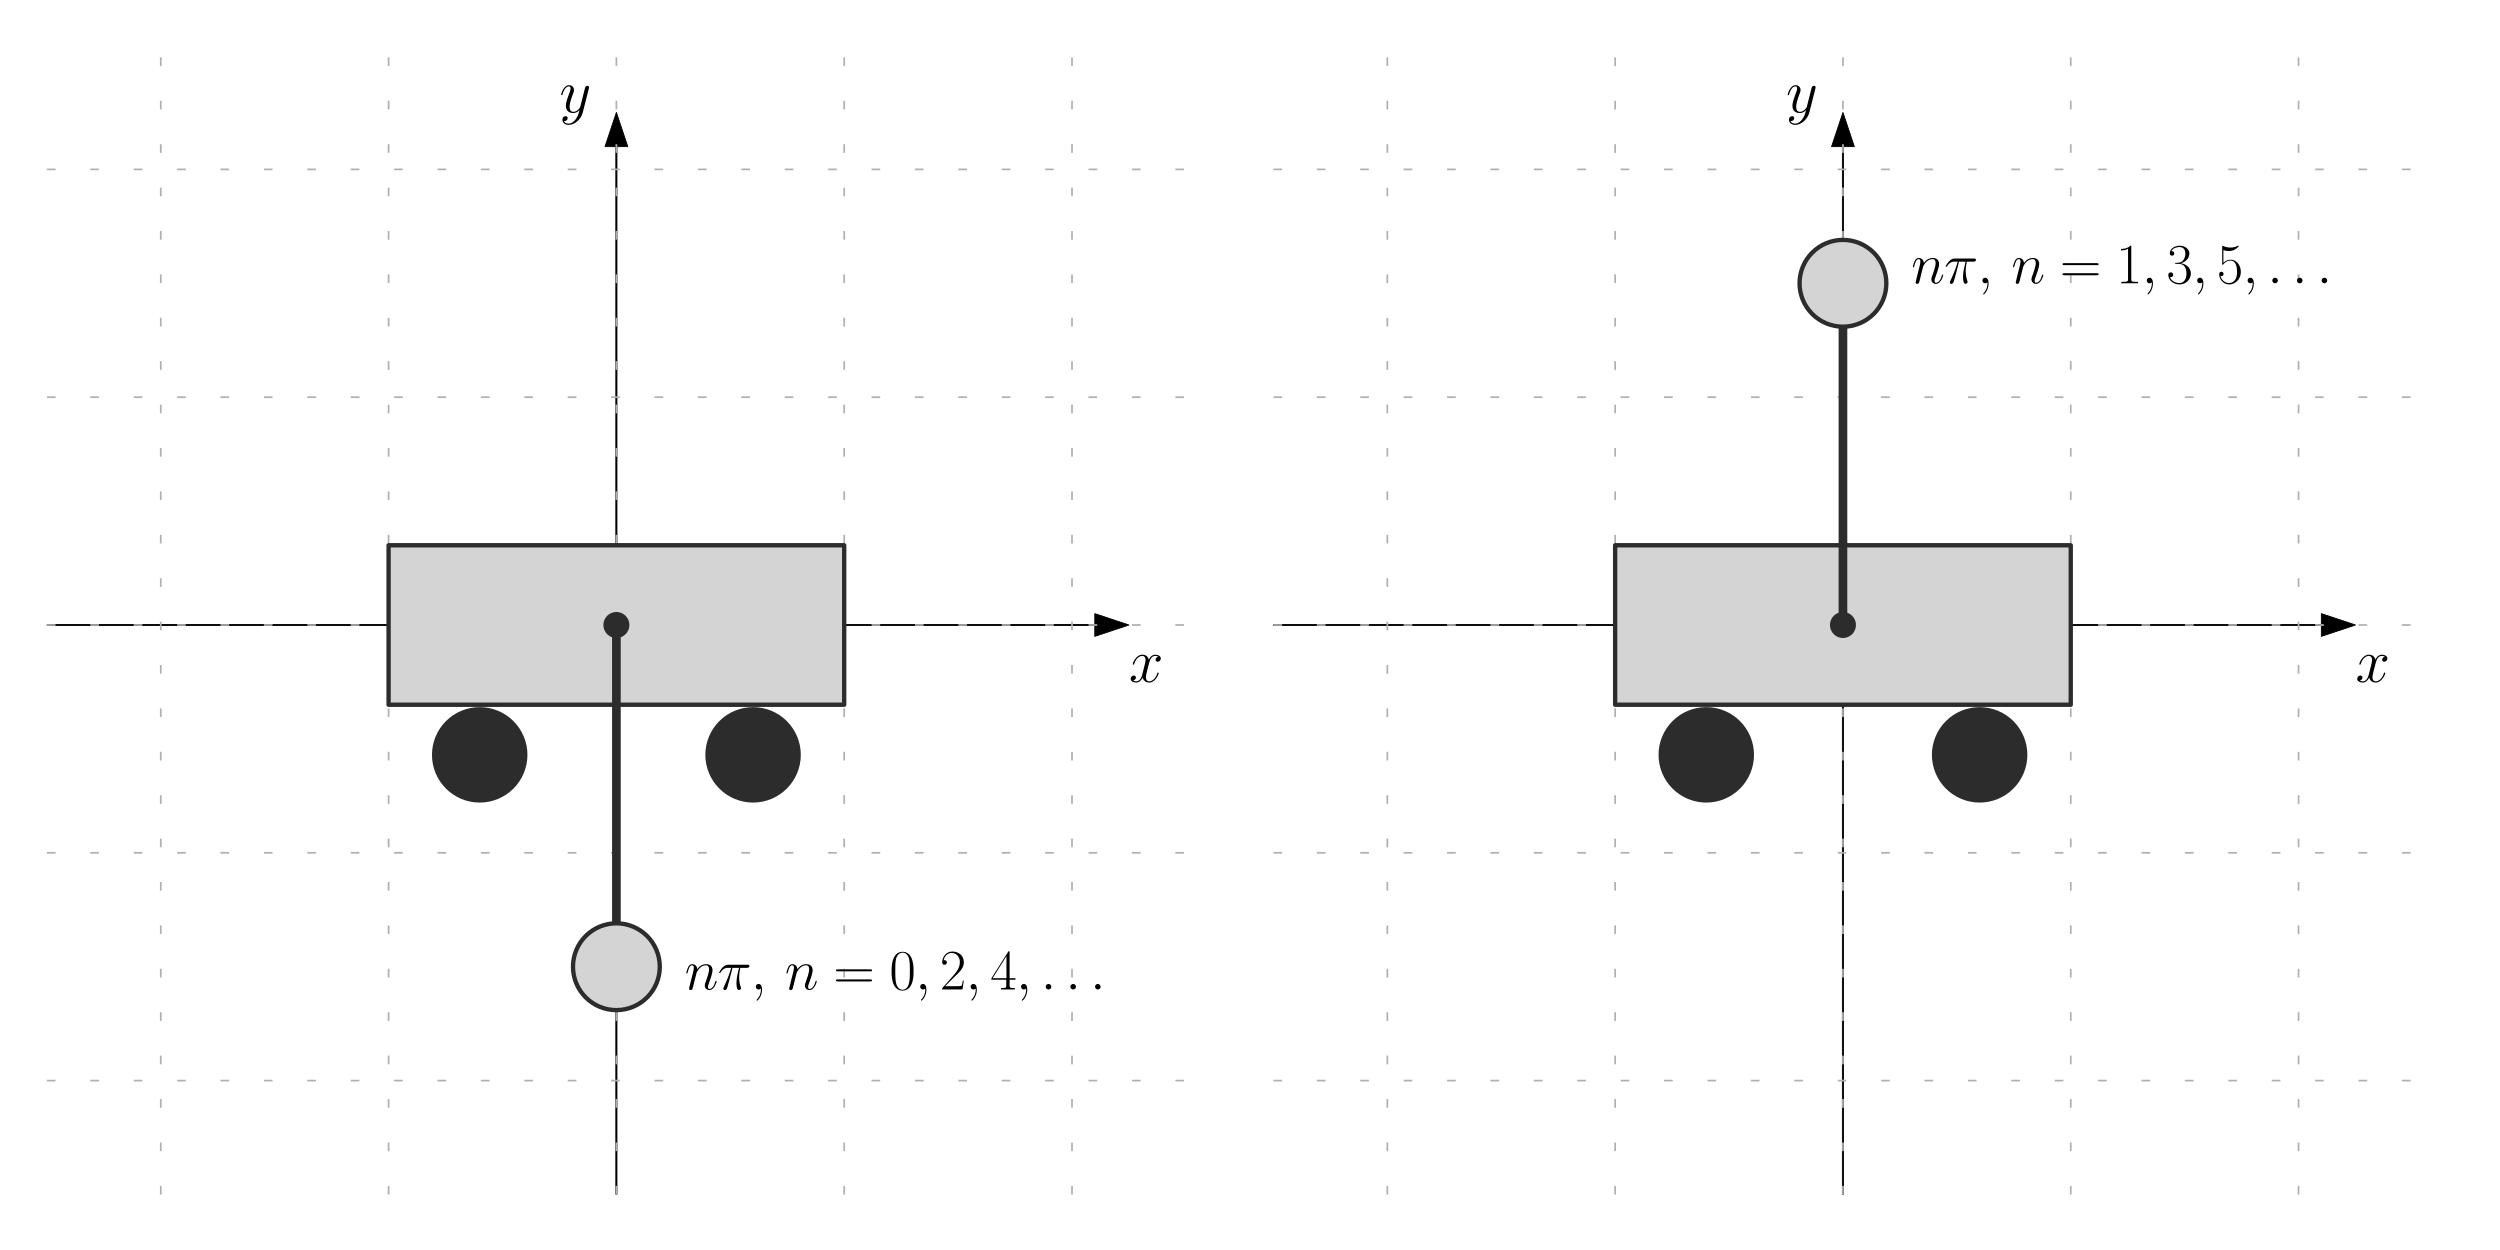 <?xml version="1.0" encoding="utf-8" standalone="no"?>
<!DOCTYPE svg PUBLIC "-//W3C//DTD SVG 1.1//EN"
  "http://www.w3.org/Graphics/SVG/1.1/DTD/svg11.dtd">
<svg xmlns:xlink="http://www.w3.org/1999/xlink" width="576pt" height="288pt" viewBox="0 0 576 288" xmlns="http://www.w3.org/2000/svg" version="1.1">
 <defs>
  <style type="text/css">*{stroke-linejoin: round; stroke-linecap: butt}</style>
 </defs>
 <g id="figure_1">
  <g id="patch_1">
   <path d="M 0 288 
L 576 288 
L 576 0 
L 0 0 
z
" style="fill: #ffffff"/>
  </g>
  <g id="axes_1">
   <g id="patch_2">
    <path d="M 10.8 275.216 
L 273.233 275.216 
L 273.233 12.784 
L 10.8 12.784 
z
" style="fill: #ffffff"/>
   </g>
   <g id="patch_3">
    <path d="M 260.111 144 
L 252.238 146.624 
L 252.238 144.131 
L -2482.312 144.131 
L -2482.312 143.869 
L 252.238 143.869 
L 252.238 141.376 
z
" clip-path="url(#p8c311c44c5)" style="stroke: #000000; stroke-width: 0.2; stroke-linejoin: miter"/>
   </g>
   <g id="patch_4">
    <path d="M 142.016 25.905 
L 144.641 33.778 
L 142.148 33.778 
L 142.148 2768.328 
L 141.885 2768.328 
L 141.885 33.778 
L 139.392 33.778 
z
" clip-path="url(#p8c311c44c5)" style="stroke: #000000; stroke-width: 0.2; stroke-linejoin: miter"/>
   </g>
   <g id="matplotlib.axis_1">
    <g id="xtick_1">
     <g id="line2d_1">
      <path d="M 37.043 275.216 
L 37.043 12.784 
" clip-path="url(#p8c311c44c5)" style="fill: none; stroke-dasharray: 2,8; stroke-dashoffset: 0; stroke: #b0b0b0; stroke-width: 0.4"/>
     </g>
    </g>
    <g id="xtick_2">
     <g id="line2d_2">
      <path d="M 89.53 275.216 
L 89.53 12.784 
" clip-path="url(#p8c311c44c5)" style="fill: none; stroke-dasharray: 2,8; stroke-dashoffset: 0; stroke: #b0b0b0; stroke-width: 0.4"/>
     </g>
    </g>
    <g id="xtick_3">
     <g id="line2d_3">
      <path d="M 142.016 275.216 
L 142.016 12.784 
" clip-path="url(#p8c311c44c5)" style="fill: none; stroke-dasharray: 2,8; stroke-dashoffset: 0; stroke: #b0b0b0; stroke-width: 0.4"/>
     </g>
    </g>
    <g id="xtick_4">
     <g id="line2d_4">
      <path d="M 194.503 275.216 
L 194.503 12.784 
" clip-path="url(#p8c311c44c5)" style="fill: none; stroke-dasharray: 2,8; stroke-dashoffset: 0; stroke: #b0b0b0; stroke-width: 0.4"/>
     </g>
    </g>
    <g id="xtick_5">
     <g id="line2d_5">
      <path d="M 246.99 275.216 
L 246.99 12.784 
" clip-path="url(#p8c311c44c5)" style="fill: none; stroke-dasharray: 2,8; stroke-dashoffset: 0; stroke: #b0b0b0; stroke-width: 0.4"/>
     </g>
    </g>
   </g>
   <g id="matplotlib.axis_2">
    <g id="ytick_1">
     <g id="line2d_6">
      <path d="M 10.8 248.973 
L 273.233 248.973 
" clip-path="url(#p8c311c44c5)" style="fill: none; stroke-dasharray: 2,8; stroke-dashoffset: 0; stroke: #b0b0b0; stroke-width: 0.4"/>
     </g>
    </g>
    <g id="ytick_2">
     <g id="line2d_7">
      <path d="M 10.8 196.487 
L 273.233 196.487 
" clip-path="url(#p8c311c44c5)" style="fill: none; stroke-dasharray: 2,8; stroke-dashoffset: 0; stroke: #b0b0b0; stroke-width: 0.4"/>
     </g>
    </g>
    <g id="ytick_3">
     <g id="line2d_8">
      <path d="M 10.8 144 
L 273.233 144 
" clip-path="url(#p8c311c44c5)" style="fill: none; stroke-dasharray: 2,8; stroke-dashoffset: 0; stroke: #b0b0b0; stroke-width: 0.4"/>
     </g>
    </g>
    <g id="ytick_4">
     <g id="line2d_9">
      <path d="M 10.8 91.513 
L 273.233 91.513 
" clip-path="url(#p8c311c44c5)" style="fill: none; stroke-dasharray: 2,8; stroke-dashoffset: 0; stroke: #b0b0b0; stroke-width: 0.4"/>
     </g>
    </g>
    <g id="ytick_5">
     <g id="line2d_10">
      <path d="M 10.8 39.027 
L 273.233 39.027 
" clip-path="url(#p8c311c44c5)" style="fill: none; stroke-dasharray: 2,8; stroke-dashoffset: 0; stroke: #b0b0b0; stroke-width: 0.4"/>
     </g>
    </g>
   </g>
   <g id="line2d_11">
    <path d="M 142.016 144 
L 142.016 222.73 
" clip-path="url(#p8c311c44c5)" style="fill: none; stroke-dasharray: 10,5; stroke-dashoffset: 0; stroke: #000000; stroke-width: 0.5"/>
   </g>
   <g id="line2d_12">
    <path d="M 142.016 144 
L 142.016 222.73 
" clip-path="url(#p8c311c44c5)" style="fill: none; stroke-dasharray: 10,5; stroke-dashoffset: 0; stroke: #000000; stroke-width: 0.5"/>
   </g>
   <g id="patch_5">
    <path d="M 10.8 275.216 
L 10.8 12.784 
" style="fill: none"/>
   </g>
   <g id="patch_6">
    <path d="M 273.233 275.216 
L 273.233 12.784 
" style="fill: none"/>
   </g>
   <g id="patch_7">
    <path d="M 10.8 275.216 
L 273.233 275.216 
" style="fill: none"/>
   </g>
   <g id="patch_8">
    <path d="M 10.8 12.784 
L 273.233 12.784 
" style="fill: none"/>
   </g>
   <g id="text_1">
    <!-- $x$ -->
    <g transform="translate(260.111 157.122) scale(0.14 -0.14)">
     <defs>
      <path id="CMMI12-78" d="M 3034 2606 
C 2829 2567 2752 2414 2752 2293 
C 2752 2139 2874 2088 2963 2088 
C 3155 2088 3290 2254 3290 2427 
C 3290 2695 2982 2816 2714 2816 
C 2323 2816 2106 2433 2048 2312 
C 1901 2816 1504 2816 1389 2816 
C 736 2816 390 1980 390 1839 
C 390 1814 416 1782 461 1782 
C 512 1782 525 1820 538 1846 
C 755 2555 1184 2689 1370 2689 
C 1658 2689 1715 2420 1715 2267 
C 1715 2127 1677 1980 1600 1673 
L 1382 798 
C 1286 415 1101 64 762 64 
C 730 64 570 64 435 147 
C 666 192 717 383 717 460 
C 717 588 621 664 499 664 
C 346 664 179 530 179 326 
C 179 57 480 -64 755 -64 
C 1062 -64 1280 179 1414 441 
C 1517 64 1837 -64 2074 -64 
C 2726 -64 3072 773 3072 913 
C 3072 945 3046 971 3008 971 
C 2950 971 2944 939 2925 888 
C 2752 326 2381 64 2093 64 
C 1869 64 1747 230 1747 492 
C 1747 632 1773 734 1875 1156 
L 2099 2024 
C 2195 2408 2413 2689 2707 2689 
C 2720 2689 2899 2689 3034 2606 
z
" transform="scale(0.016)"/>
     </defs>
     <use xlink:href="#CMMI12-78" transform="scale(0.996)"/>
    </g>
   </g>
   <g id="text_2">
    <!-- $y$ -->
    <g transform="translate(128.895 25.905) scale(0.14 -0.14)">
     <defs>
      <path id="CMMI12-79" d="M 1683 -700 
C 1510 -939 1261 -1152 947 -1152 
C 870 -1152 563 -1152 467 -889 
C 486 -895 518 -895 531 -895 
C 723 -895 851 -729 851 -582 
C 851 -435 730 -384 634 -384 
C 531 -384 307 -458 307 -759 
C 307 -1071 582 -1286 947 -1286 
C 1587 -1286 2234 -700 2413 6 
L 3040 2485 
C 3046 2517 3059 2556 3059 2594 
C 3059 2689 2982 2753 2886 2753 
C 2829 2753 2694 2727 2643 2535 
L 2170 658 
C 2138 543 2138 530 2086 460 
C 1958 281 1747 64 1440 64 
C 1082 64 1050 415 1050 588 
C 1050 952 1222 1443 1395 1903 
C 1466 2088 1504 2178 1504 2305 
C 1504 2574 1312 2816 998 2816 
C 410 2816 173 1890 173 1839 
C 173 1814 198 1782 243 1782 
C 301 1782 307 1807 333 1897 
C 486 2433 730 2689 979 2689 
C 1037 2689 1146 2689 1146 2478 
C 1146 2312 1075 2127 979 1884 
C 666 1047 666 837 666 683 
C 666 77 1101 -64 1421 -64 
C 1606 -64 1837 -6 2061 230 
L 2067 224 
C 1971 -147 1907 -392 1683 -700 
z
" transform="scale(0.016)"/>
     </defs>
     <use xlink:href="#CMMI12-79" transform="scale(0.996)"/>
    </g>
   </g>
   <g id="text_3">
    <!-- $n \pi, \, n=0,2,4,\dots$ -->
    <g transform="translate(157.762 227.979) scale(0.13 -0.13)">
     <defs>
      <path id="CMMI12-6e" d="M 1318 1871 
C 1331 1910 1491 2229 1728 2433 
C 1894 2586 2112 2689 2362 2689 
C 2618 2689 2707 2497 2707 2242 
C 2707 1878 2445 1150 2317 805 
C 2259 651 2227 568 2227 453 
C 2227 166 2426 -64 2733 -64 
C 3328 -64 3552 875 3552 913 
C 3552 945 3526 971 3488 971 
C 3430 971 3424 952 3392 843 
C 3245 319 3002 64 2752 64 
C 2688 64 2586 64 2586 269 
C 2586 429 2656 621 2694 710 
C 2822 1063 3091 1780 3091 2145 
C 3091 2528 2867 2816 2381 2816 
C 1811 2816 1510 2415 1395 2255 
C 1376 2618 1114 2816 832 2816 
C 627 2816 486 2695 378 2478 
C 262 2248 173 1865 173 1839 
C 173 1814 198 1782 243 1782 
C 294 1782 301 1788 339 1935 
C 442 2325 557 2689 813 2689 
C 960 2689 1011 2586 1011 2395 
C 1011 2254 947 2005 902 1807 
L 723 1118 
C 698 996 627 709 595 594 
C 550 428 480 128 480 96 
C 480 6 550 -64 646 -64 
C 723 -64 813 -26 864 70 
C 877 102 934 326 966 453 
L 1107 1028 
L 1318 1871 
z
" transform="scale(0.016)"/>
      <path id="CMMI12-19" d="M 1658 2408 
L 2381 2408 
C 2208 1692 2099 1226 2099 716 
C 2099 626 2099 -64 2362 -64 
C 2496 -64 2611 57 2611 166 
C 2611 197 2611 210 2566 306 
C 2394 747 2394 1296 2394 1341 
C 2394 1379 2394 1832 2528 2408 
L 3245 2408 
C 3328 2408 3539 2408 3539 2612 
C 3539 2752 3418 2752 3302 2752 
L 1197 2752 
C 1050 2752 832 2752 538 2440 
C 371 2254 166 1916 166 1878 
C 166 1840 198 1827 237 1827 
C 282 1827 288 1846 320 1884 
C 653 2408 986 2408 1146 2408 
L 1510 2408 
C 1370 1929 1210 1373 685 256 
C 634 154 634 140 634 102 
C 634 -32 749 -64 806 -64 
C 992 -64 1043 102 1120 370 
C 1222 696 1222 709 1286 964 
L 1658 2408 
z
" transform="scale(0.016)"/>
      <path id="CMMI12-3b" d="M 1248 -31 
C 1248 343 1126 619 864 619 
C 659 619 557 453 557 313 
C 557 172 653 0 870 0 
C 954 0 1024 26 1082 83 
C 1094 96 1101 96 1107 96 
C 1120 96 1120 5 1120 -27 
C 1120 -240 1082 -659 710 -1080 
C 640 -1157 640 -1170 640 -1183 
C 640 -1216 672 -1248 704 -1248 
C 755 -1248 1248 -771 1248 -31 
z
" transform="scale(0.016)"/>
      <path id="CMR17-3d" d="M 4115 2017 
C 4211 2017 4307 2017 4307 2125 
C 4307 2240 4198 2240 4090 2240 
L 512 2240 
C 403 2240 294 2240 294 2125 
C 294 2017 390 2017 486 2017 
L 4115 2017 
z
M 4090 896 
C 4198 896 4307 896 4307 1011 
C 4307 1119 4211 1119 4115 1119 
L 486 1119 
C 390 1119 294 1119 294 1011 
C 294 896 403 896 512 896 
L 4090 896 
z
" transform="scale(0.016)"/>
      <path id="CMR17-30" d="M 2688 2025 
C 2688 2416 2682 3080 2413 3591 
C 2176 4039 1798 4198 1466 4198 
C 1158 4198 768 4058 525 3597 
C 269 3118 243 2524 243 2025 
C 243 1661 250 1106 448 619 
C 723 -39 1216 -128 1466 -128 
C 1760 -128 2208 -7 2470 600 
C 2662 1042 2688 1559 2688 2025 
z
M 1466 -26 
C 1056 -26 813 325 723 812 
C 653 1188 653 1738 653 2096 
C 653 2588 653 2997 736 3387 
C 858 3929 1216 4096 1466 4096 
C 1728 4096 2067 3923 2189 3400 
C 2272 3036 2278 2607 2278 2096 
C 2278 1680 2278 1169 2202 792 
C 2067 95 1690 -26 1466 -26 
z
" transform="scale(0.016)"/>
      <path id="CMR17-32" d="M 2669 989 
L 2554 989 
C 2490 536 2438 459 2413 420 
C 2381 369 1920 369 1830 369 
L 602 369 
C 832 619 1280 1072 1824 1597 
C 2214 1967 2669 2402 2669 3035 
C 2669 3790 2067 4224 1395 4224 
C 691 4224 262 3604 262 3030 
C 262 2780 448 2748 525 2748 
C 589 2748 781 2787 781 3010 
C 781 3207 614 3264 525 3264 
C 486 3264 448 3258 422 3245 
C 544 3790 915 4058 1306 4058 
C 1862 4058 2227 3617 2227 3035 
C 2227 2479 1901 2000 1536 1584 
L 262 146 
L 262 0 
L 2515 0 
L 2669 989 
z
" transform="scale(0.016)"/>
      <path id="CMR17-34" d="M 2150 4122 
C 2150 4256 2144 4256 2029 4256 
L 128 1254 
L 128 1088 
L 1779 1088 
L 1779 457 
C 1779 224 1766 160 1318 160 
L 1197 160 
L 1197 0 
C 1402 0 1747 0 1965 0 
C 2182 0 2528 0 2733 0 
L 2733 160 
L 2611 160 
C 2163 160 2150 224 2150 457 
L 2150 1088 
L 2803 1088 
L 2803 1254 
L 2150 1254 
L 2150 4122 
z
M 1798 3703 
L 1798 1254 
L 256 1254 
L 1798 3703 
z
" transform="scale(0.016)"/>
      <path id="CMMI12-3a" d="M 1178 307 
C 1178 492 1024 619 870 619 
C 685 619 557 466 557 313 
C 557 128 710 0 864 0 
C 1050 0 1178 153 1178 307 
z
" transform="scale(0.016)"/>
     </defs>
     <use xlink:href="#CMMI12-6e" transform="scale(0.996)"/>
     <use xlink:href="#CMMI12-19" transform="translate(58.23 0) scale(0.996)"/>
     <use xlink:href="#CMMI12-3b" transform="translate(117.141 0) scale(0.996)"/>
     <use xlink:href="#CMMI12-6e" transform="translate(177.447 0) scale(0.996)"/>
     <use xlink:href="#CMR17-3d" transform="translate(263.351 0) scale(0.996)"/>
     <use xlink:href="#CMR17-30" transform="translate(362.739 0) scale(0.996)"/>
     <use xlink:href="#CMMI12-3b" transform="translate(408.43 0) scale(0.996)"/>
     <use xlink:href="#CMR17-32" transform="translate(452.132 0) scale(0.996)"/>
     <use xlink:href="#CMMI12-3b" transform="translate(497.822 0) scale(0.996)"/>
     <use xlink:href="#CMR17-34" transform="translate(541.524 0) scale(0.996)"/>
     <use xlink:href="#CMMI12-3b" transform="translate(587.214 0) scale(0.996)"/>
     <use xlink:href="#CMMI12-3a" transform="translate(630.916 0) scale(0.996)"/>
     <use xlink:href="#CMMI12-3a" transform="translate(674.617 0) scale(0.996)"/>
     <use xlink:href="#CMMI12-3a" transform="translate(718.319 0) scale(0.996)"/>
    </g>
   </g>
   <g id="patch_9">
    <path d="M 89.53 162.37 
L 194.503 162.37 
L 194.503 125.63 
L 89.53 125.63 
z
" clip-path="url(#p8c311c44c5)" style="fill: #d4d4d4; stroke: #2c2c2c; stroke-linejoin: miter"/>
   </g>
   <g id="patch_10">
    <path d="M 110.524 184.415 
C 113.308 184.415 115.979 183.309 117.947 181.34 
C 119.916 179.372 121.022 176.701 121.022 173.917 
C 121.022 171.133 119.916 168.463 117.947 166.495 
C 115.979 164.526 113.308 163.42 110.524 163.42 
C 107.741 163.42 105.07 164.526 103.102 166.495 
C 101.133 168.463 100.027 171.133 100.027 173.917 
C 100.027 176.701 101.133 179.372 103.102 181.34 
C 105.07 183.309 107.741 184.415 110.524 184.415 
z
" clip-path="url(#p8c311c44c5)" style="fill: #2c2c2c; stroke: #2c2c2c; stroke-linejoin: miter"/>
   </g>
   <g id="patch_11">
    <path d="M 173.508 184.415 
C 176.292 184.415 178.963 183.309 180.931 181.34 
C 182.9 179.372 184.006 176.701 184.006 173.917 
C 184.006 171.133 182.9 168.463 180.931 166.495 
C 178.963 164.526 176.292 163.42 173.508 163.42 
C 170.724 163.42 168.054 164.526 166.086 166.495 
C 164.117 168.463 163.011 171.133 163.011 173.917 
C 163.011 176.701 164.117 179.372 166.086 181.34 
C 168.054 183.309 170.724 184.415 173.508 184.415 
z
" clip-path="url(#p8c311c44c5)" style="fill: #2c2c2c; stroke: #2c2c2c; stroke-linejoin: miter"/>
   </g>
   <g id="line2d_13">
    <path d="M 142.016 144 
L 142.016 222.73 
" clip-path="url(#p8c311c44c5)" style="fill: none; stroke: #2c2c2c; stroke-width: 2; stroke-linecap: square"/>
   </g>
   <g id="line2d_14">
    <defs>
     <path id="mbfeb6401a4" d="M 0 2.5 
C 0.663 2.5 1.299 2.237 1.768 1.768 
C 2.237 1.299 2.5 0.663 2.5 0 
C 2.5 -0.663 2.237 -1.299 1.768 -1.768 
C 1.299 -2.237 0.663 -2.5 0 -2.5 
C -0.663 -2.5 -1.299 -2.237 -1.768 -1.768 
C -2.237 -1.299 -2.5 -0.663 -2.5 0 
C -2.5 0.663 -2.237 1.299 -1.768 1.768 
C -1.299 2.237 -0.663 2.5 0 2.5 
z
" style="stroke: #2c2c2c"/>
    </defs>
    <g clip-path="url(#p8c311c44c5)">
     <use xlink:href="#mbfeb6401a4" x="142.016" y="144" style="fill: #2c2c2c; stroke: #2c2c2c"/>
    </g>
   </g>
   <g id="line2d_15">
    <defs>
     <path id="m11fb0d19e7" d="M 0 10 
C 2.652 10 5.196 8.946 7.071 7.071 
C 8.946 5.196 10 2.652 10 0 
C 10 -2.652 8.946 -5.196 7.071 -7.071 
C 5.196 -8.946 2.652 -10 0 -10 
C -2.652 -10 -5.196 -8.946 -7.071 -7.071 
C -8.946 -5.196 -10 -2.652 -10 0 
C -10 2.652 -8.946 5.196 -7.071 7.071 
C -5.196 8.946 -2.652 10 0 10 
z
" style="stroke: #2c2c2c"/>
    </defs>
    <g clip-path="url(#p8c311c44c5)">
     <use xlink:href="#m11fb0d19e7" x="142.016" y="222.73" style="fill: #d4d4d4; stroke: #2c2c2c"/>
    </g>
   </g>
  </g>
  <g id="axes_2">
   <g id="patch_12">
    <path d="M 293.4 275.216 
L 555.833 275.216 
L 555.833 12.784 
L 293.4 12.784 
z
" style="fill: #ffffff"/>
   </g>
   <g id="patch_13">
    <path d="M 542.711 144 
L 534.838 146.624 
L 534.838 144.131 
L -2199.712 144.131 
L -2199.712 143.869 
L 534.838 143.869 
L 534.838 141.376 
z
" clip-path="url(#p0d7a516f0c)" style="stroke: #000000; stroke-width: 0.2; stroke-linejoin: miter"/>
   </g>
   <g id="patch_14">
    <path d="M 424.616 25.905 
L 427.241 33.778 
L 424.748 33.778 
L 424.748 2768.328 
L 424.485 2768.328 
L 424.485 33.778 
L 421.992 33.778 
z
" clip-path="url(#p0d7a516f0c)" style="stroke: #000000; stroke-width: 0.2; stroke-linejoin: miter"/>
   </g>
   <g id="matplotlib.axis_3">
    <g id="xtick_6">
     <g id="line2d_16">
      <path d="M 319.643 275.216 
L 319.643 12.784 
" clip-path="url(#p0d7a516f0c)" style="fill: none; stroke-dasharray: 2,8; stroke-dashoffset: 0; stroke: #b0b0b0; stroke-width: 0.4"/>
     </g>
    </g>
    <g id="xtick_7">
     <g id="line2d_17">
      <path d="M 372.13 275.216 
L 372.13 12.784 
" clip-path="url(#p0d7a516f0c)" style="fill: none; stroke-dasharray: 2,8; stroke-dashoffset: 0; stroke: #b0b0b0; stroke-width: 0.4"/>
     </g>
    </g>
    <g id="xtick_8">
     <g id="line2d_18">
      <path d="M 424.616 275.216 
L 424.616 12.784 
" clip-path="url(#p0d7a516f0c)" style="fill: none; stroke-dasharray: 2,8; stroke-dashoffset: 0; stroke: #b0b0b0; stroke-width: 0.4"/>
     </g>
    </g>
    <g id="xtick_9">
     <g id="line2d_19">
      <path d="M 477.103 275.216 
L 477.103 12.784 
" clip-path="url(#p0d7a516f0c)" style="fill: none; stroke-dasharray: 2,8; stroke-dashoffset: 0; stroke: #b0b0b0; stroke-width: 0.4"/>
     </g>
    </g>
    <g id="xtick_10">
     <g id="line2d_20">
      <path d="M 529.59 275.216 
L 529.59 12.784 
" clip-path="url(#p0d7a516f0c)" style="fill: none; stroke-dasharray: 2,8; stroke-dashoffset: 0; stroke: #b0b0b0; stroke-width: 0.4"/>
     </g>
    </g>
   </g>
   <g id="matplotlib.axis_4">
    <g id="ytick_6">
     <g id="line2d_21">
      <path d="M 293.4 248.973 
L 555.833 248.973 
" clip-path="url(#p0d7a516f0c)" style="fill: none; stroke-dasharray: 2,8; stroke-dashoffset: 0; stroke: #b0b0b0; stroke-width: 0.4"/>
     </g>
    </g>
    <g id="ytick_7">
     <g id="line2d_22">
      <path d="M 293.4 196.487 
L 555.833 196.487 
" clip-path="url(#p0d7a516f0c)" style="fill: none; stroke-dasharray: 2,8; stroke-dashoffset: 0; stroke: #b0b0b0; stroke-width: 0.4"/>
     </g>
    </g>
    <g id="ytick_8">
     <g id="line2d_23">
      <path d="M 293.4 144 
L 555.833 144 
" clip-path="url(#p0d7a516f0c)" style="fill: none; stroke-dasharray: 2,8; stroke-dashoffset: 0; stroke: #b0b0b0; stroke-width: 0.4"/>
     </g>
    </g>
    <g id="ytick_9">
     <g id="line2d_24">
      <path d="M 293.4 91.513 
L 555.833 91.513 
" clip-path="url(#p0d7a516f0c)" style="fill: none; stroke-dasharray: 2,8; stroke-dashoffset: 0; stroke: #b0b0b0; stroke-width: 0.4"/>
     </g>
    </g>
    <g id="ytick_10">
     <g id="line2d_25">
      <path d="M 293.4 39.027 
L 555.833 39.027 
" clip-path="url(#p0d7a516f0c)" style="fill: none; stroke-dasharray: 2,8; stroke-dashoffset: 0; stroke: #b0b0b0; stroke-width: 0.4"/>
     </g>
    </g>
   </g>
   <g id="patch_15">
    <path d="M 293.4 275.216 
L 293.4 12.784 
" style="fill: none"/>
   </g>
   <g id="patch_16">
    <path d="M 555.833 275.216 
L 555.833 12.784 
" style="fill: none"/>
   </g>
   <g id="patch_17">
    <path d="M 293.4 275.216 
L 555.833 275.216 
" style="fill: none"/>
   </g>
   <g id="patch_18">
    <path d="M 293.4 12.784 
L 555.833 12.784 
" style="fill: none"/>
   </g>
   <g id="text_4">
    <!-- $x$ -->
    <g transform="translate(542.711 157.122) scale(0.14 -0.14)">
     <use xlink:href="#CMMI12-78" transform="scale(0.996)"/>
    </g>
   </g>
   <g id="text_5">
    <!-- $y$ -->
    <g transform="translate(411.495 25.905) scale(0.14 -0.14)">
     <use xlink:href="#CMMI12-79" transform="scale(0.996)"/>
    </g>
   </g>
   <g id="text_6">
    <!-- $n \pi, \, n=1,3,5,\dots$ -->
    <g transform="translate(440.362 65.27) scale(0.13 -0.13)">
     <defs>
      <path id="CMR17-31" d="M 1702 4058 
C 1702 4192 1696 4192 1606 4192 
C 1357 3916 979 3827 621 3827 
C 602 3827 570 3827 563 3808 
C 557 3795 557 3782 557 3648 
C 755 3648 1088 3686 1344 3839 
L 1344 461 
C 1344 236 1331 160 781 160 
L 589 160 
L 589 0 
C 896 0 1216 0 1523 0 
C 1830 0 2150 0 2458 0 
L 2458 160 
L 2266 160 
C 1715 160 1702 230 1702 458 
L 1702 4058 
z
" transform="scale(0.016)"/>
      <path id="CMR17-33" d="M 1414 2157 
C 1984 2157 2234 1662 2234 1090 
C 2234 320 1824 25 1453 25 
C 1114 25 563 194 390 693 
C 422 680 454 680 486 680 
C 640 680 755 782 755 948 
C 755 1133 614 1216 486 1216 
C 378 1216 211 1165 211 926 
C 211 335 787 -128 1466 -128 
C 2176 -128 2720 430 2720 1085 
C 2720 1707 2208 2157 1600 2227 
C 2086 2328 2554 2756 2554 3329 
C 2554 3820 2048 4179 1472 4179 
C 890 4179 378 3829 378 3329 
C 378 3110 544 3072 627 3072 
C 762 3072 877 3155 877 3321 
C 877 3486 762 3569 627 3569 
C 602 3569 570 3569 544 3557 
C 730 3959 1235 4032 1459 4032 
C 1683 4032 2106 3925 2106 3320 
C 2106 3143 2080 2828 1862 2550 
C 1670 2304 1453 2304 1242 2284 
C 1210 2284 1062 2269 1037 2269 
C 992 2263 966 2257 966 2208 
C 966 2163 973 2157 1101 2157 
L 1414 2157 
z
" transform="scale(0.016)"/>
      <path id="CMR17-35" d="M 730 3692 
C 794 3666 1056 3584 1325 3584 
C 1920 3584 2246 3911 2432 4100 
C 2432 4157 2432 4192 2394 4192 
C 2387 4192 2374 4192 2323 4163 
C 2099 4058 1837 3973 1517 3973 
C 1325 3973 1037 3999 723 4139 
C 653 4171 640 4171 634 4171 
C 602 4171 595 4164 595 4037 
L 595 2203 
C 595 2089 595 2057 659 2057 
C 691 2057 704 2070 736 2114 
C 941 2401 1222 2522 1542 2522 
C 1766 2522 2246 2382 2246 1289 
C 2246 1085 2246 715 2054 421 
C 1894 159 1645 25 1370 25 
C 947 25 518 320 403 814 
C 429 807 480 795 506 795 
C 589 795 749 840 749 1038 
C 749 1210 627 1280 506 1280 
C 358 1280 262 1190 262 1011 
C 262 454 704 -128 1382 -128 
C 2042 -128 2669 440 2669 1264 
C 2669 2030 2170 2624 1549 2624 
C 1222 2624 947 2503 730 2274 
L 730 3692 
z
" transform="scale(0.016)"/>
     </defs>
     <use xlink:href="#CMMI12-6e" transform="scale(0.996)"/>
     <use xlink:href="#CMMI12-19" transform="translate(58.23 0) scale(0.996)"/>
     <use xlink:href="#CMMI12-3b" transform="translate(117.141 0) scale(0.996)"/>
     <use xlink:href="#CMMI12-6e" transform="translate(177.447 0) scale(0.996)"/>
     <use xlink:href="#CMR17-3d" transform="translate(263.351 0) scale(0.996)"/>
     <use xlink:href="#CMR17-31" transform="translate(362.739 0) scale(0.996)"/>
     <use xlink:href="#CMMI12-3b" transform="translate(408.43 0) scale(0.996)"/>
     <use xlink:href="#CMR17-33" transform="translate(452.132 0) scale(0.996)"/>
     <use xlink:href="#CMMI12-3b" transform="translate(497.822 0) scale(0.996)"/>
     <use xlink:href="#CMR17-35" transform="translate(541.524 0) scale(0.996)"/>
     <use xlink:href="#CMMI12-3b" transform="translate(587.214 0) scale(0.996)"/>
     <use xlink:href="#CMMI12-3a" transform="translate(630.916 0) scale(0.996)"/>
     <use xlink:href="#CMMI12-3a" transform="translate(674.617 0) scale(0.996)"/>
     <use xlink:href="#CMMI12-3a" transform="translate(718.319 0) scale(0.996)"/>
    </g>
   </g>
   <g id="patch_19">
    <path d="M 372.13 162.37 
L 477.103 162.37 
L 477.103 125.63 
L 372.13 125.63 
z
" clip-path="url(#p0d7a516f0c)" style="fill: #d4d4d4; stroke: #2c2c2c; stroke-linejoin: miter"/>
   </g>
   <g id="patch_20">
    <path d="M 393.124 184.415 
C 395.908 184.415 398.579 183.309 400.547 181.34 
C 402.516 179.372 403.622 176.701 403.622 173.917 
C 403.622 171.133 402.516 168.463 400.547 166.495 
C 398.579 164.526 395.908 163.42 393.124 163.42 
C 390.341 163.42 387.67 164.526 385.702 166.495 
C 383.733 168.463 382.627 171.133 382.627 173.917 
C 382.627 176.701 383.733 179.372 385.702 181.34 
C 387.67 183.309 390.341 184.415 393.124 184.415 
z
" clip-path="url(#p0d7a516f0c)" style="fill: #2c2c2c; stroke: #2c2c2c; stroke-linejoin: miter"/>
   </g>
   <g id="patch_21">
    <path d="M 456.108 184.415 
C 458.892 184.415 461.563 183.309 463.531 181.34 
C 465.5 179.372 466.606 176.701 466.606 173.917 
C 466.606 171.133 465.5 168.463 463.531 166.495 
C 461.563 164.526 458.892 163.42 456.108 163.42 
C 453.324 163.42 450.654 164.526 448.686 166.495 
C 446.717 168.463 445.611 171.133 445.611 173.917 
C 445.611 176.701 446.717 179.372 448.686 181.34 
C 450.654 183.309 453.324 184.415 456.108 184.415 
z
" clip-path="url(#p0d7a516f0c)" style="fill: #2c2c2c; stroke: #2c2c2c; stroke-linejoin: miter"/>
   </g>
   <g id="line2d_26">
    <path d="M 424.616 144 
L 424.616 65.27 
" clip-path="url(#p0d7a516f0c)" style="fill: none; stroke: #2c2c2c; stroke-width: 2; stroke-linecap: square"/>
   </g>
   <g id="line2d_27">
    <g clip-path="url(#p0d7a516f0c)">
     <use xlink:href="#mbfeb6401a4" x="424.616" y="144" style="fill: #2c2c2c; stroke: #2c2c2c"/>
    </g>
   </g>
   <g id="line2d_28">
    <g clip-path="url(#p0d7a516f0c)">
     <use xlink:href="#m11fb0d19e7" x="424.616" y="65.27" style="fill: #d4d4d4; stroke: #2c2c2c"/>
    </g>
   </g>
  </g>
 </g>
 <defs>
  <clipPath id="p8c311c44c5">
   <rect x="10.8" y="12.784" width="262.433" height="262.433"/>
  </clipPath>
  <clipPath id="p0d7a516f0c">
   <rect x="293.4" y="12.784" width="262.433" height="262.433"/>
  </clipPath>
 </defs>
</svg>

